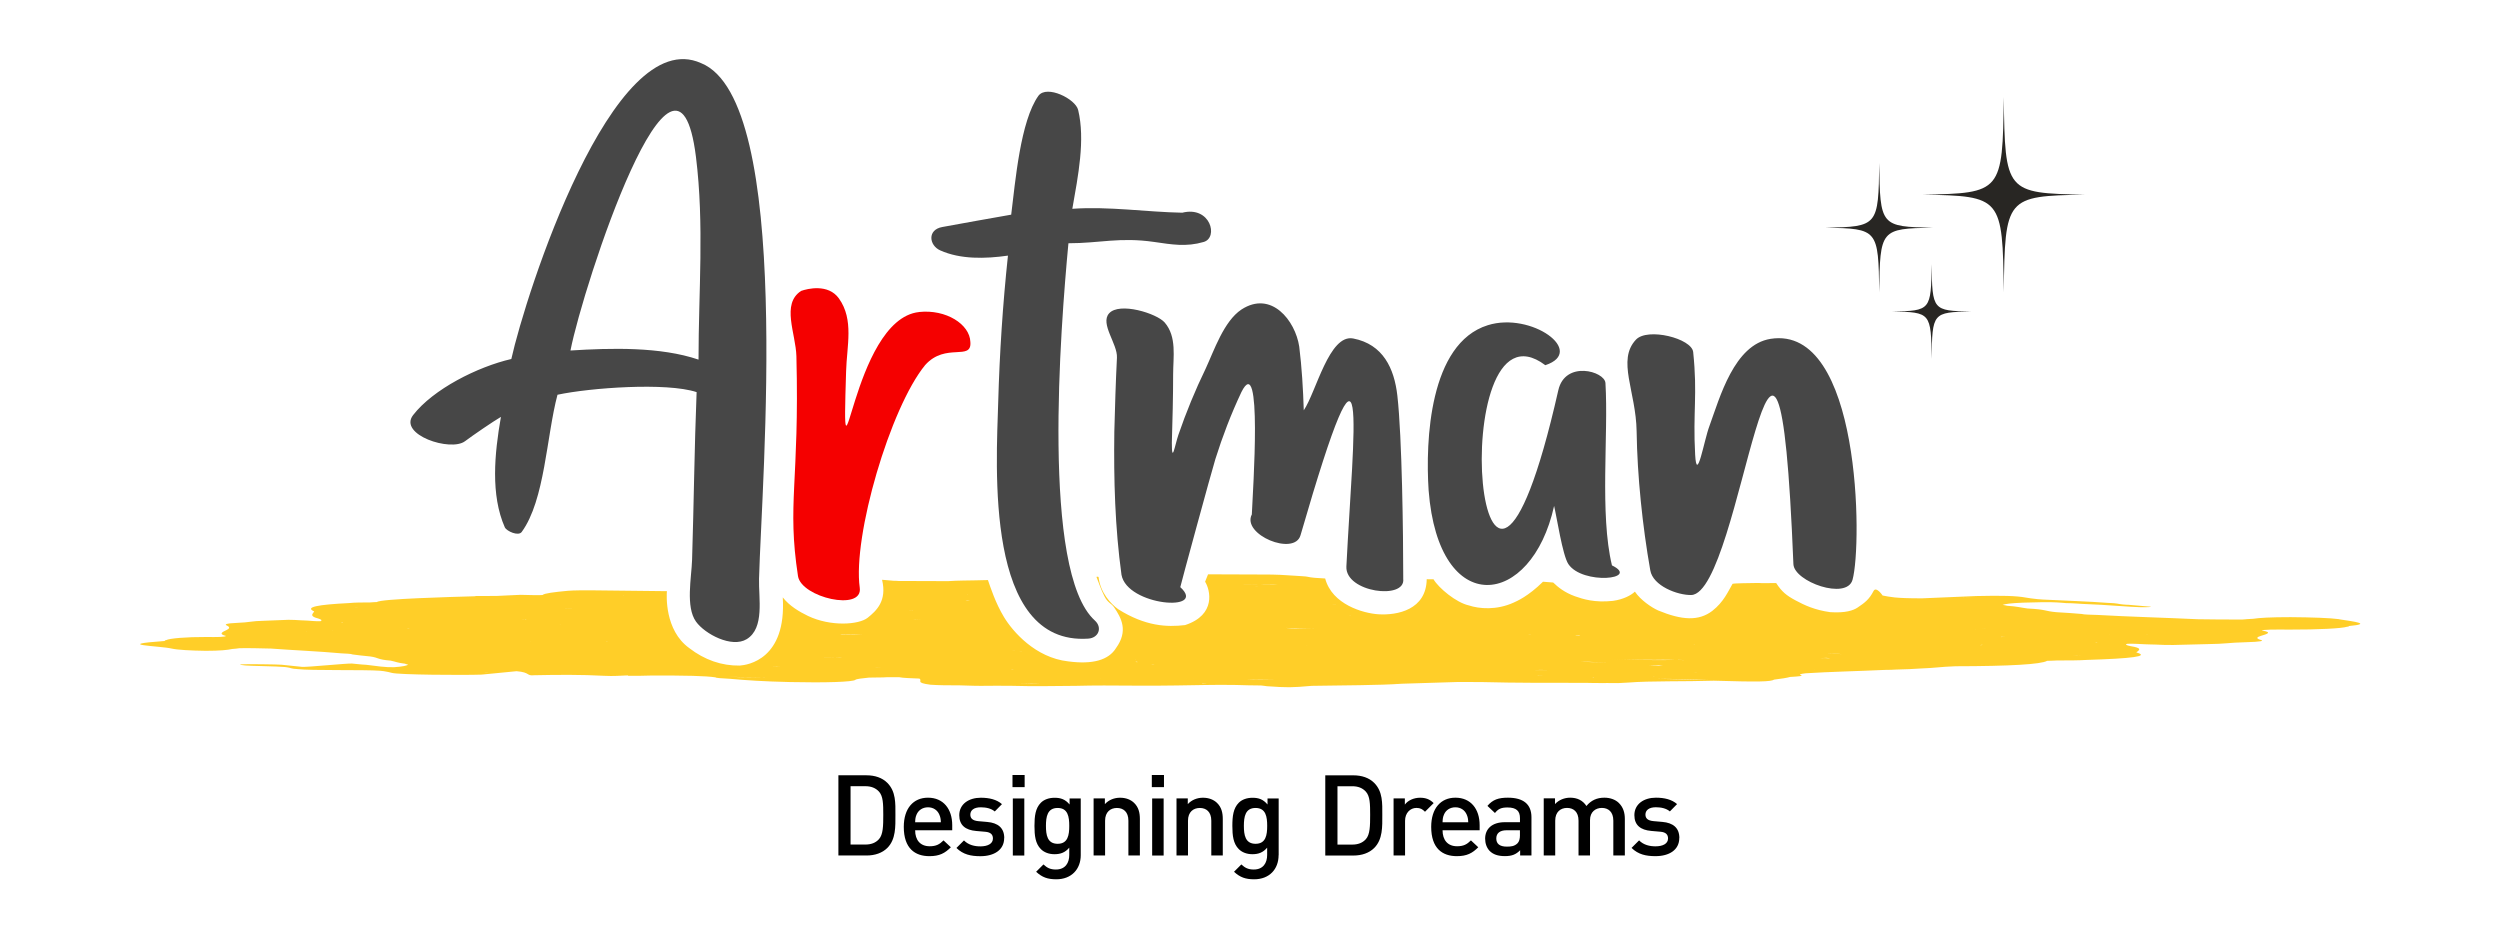 <?xml version="1.0" encoding="UTF-8"?>
<!DOCTYPE svg PUBLIC "-//W3C//DTD SVG 1.1//EN" "http://www.w3.org/Graphics/SVG/1.1/DTD/svg11.dtd">
<!-- Creator: CorelDRAW -->
<svg xmlns="http://www.w3.org/2000/svg" xml:space="preserve" width="1.047in" height="0.393in" version="1.1" style="shape-rendering:geometricPrecision; text-rendering:geometricPrecision; image-rendering:optimizeQuality; fill-rule:evenodd; clip-rule:evenodd"
viewBox="0 0 600 225.48"
 xmlns:xlink="http://www.w3.org/1999/xlink"
 xmlns:xodm="http://www.corel.com/coreldraw/odm/2003">
 <defs>
  <style type="text/css">
   <![CDATA[
    .fil0 {fill:none}
    .fil5 {fill:#FFCE28}
    .fil4 {fill:black;fill-rule:nonzero}
    .fil3 {fill:#282623;fill-rule:nonzero}
    .fil1 {fill:#474747;fill-rule:nonzero}
    .fil2 {fill:#F50000;fill-rule:nonzero}
   ]]>
  </style>
 </defs>
 <g id="Layer_x0020_1">
  <g id="_2026515565296">
   <rect class="fil0" x="0" y="-0" width="600" height="225.48"/>
   <g>
    <g>
     <path class="fil1" d="M168.12 15.18c-21.32,-9.71 -42.2,55.73 -45.61,71.08 -8.12,1.88 -18.77,7.24 -23.61,13.49 -3.59,4.69 9.06,8.9 12.5,6.25 1.88,-1.41 6.74,-4.74 8.61,-5.83 -1.56,8.9 -2.5,18.75 0.94,26.55 0.47,0.94 3.28,2.19 4.06,1.09 5.58,-7.67 5.94,-23.02 8.59,-32.96 7.78,-1.67 26.23,-3.02 33.43,-0.63 -0.53,13.42 -0.67,26.87 -1.09,40.3 -0.13,4.22 -1.6,11.28 0.94,14.84 2.14,2.99 8.59,6.4 12.18,4.22 4.36,-2.65 2.84,-9.85 2.97,-14.53 0.63,-23.7 8.25,-114.87 -13.9,-123.87zm-0.63 71.23c-9.17,-3.12 -21.03,-2.8 -30.77,-2.19 3.11,-15.78 25.47,-84 30.15,-46.55 2.03,16.27 0.62,32.42 0.62,48.74zm116.23 -35.3c-8.59,-0.16 -17.66,-1.56 -26.41,-0.94 1.4,-7.97 3.12,-16.56 1.4,-23.74 -0.62,-2.66 -7.5,-6.09 -9.53,-3.44 -4.35,6.05 -5.57,20.65 -6.56,28.59 -5.31,0.94 -11.27,1.99 -16.57,2.97 -3.63,0.66 -3.18,4.42 -0.47,5.62 4.85,2.17 10.79,2.03 16.26,1.25 -1.25,11.72 -2.01,23.43 -2.34,35.15 -0.44,15.31 -3.35,58.59 21.64,56.88 2.5,-0.17 3.45,-2.67 1.56,-4.37 -12.88,-11.67 -8.23,-70.37 -6.33,-90.63 7.54,0 12.28,-1.52 20.63,-0.31 4.22,0.61 7.65,1.23 11.87,0 3.61,-1.04 1.64,-8.73 -5.15,-7.03zm53.1 87.5c0,-10.15 -0.28,-33.54 -1.41,-43.53 -0.74,-6.56 -3.44,-12.37 -10.62,-13.75 -5.77,-1.11 -8.9,12.88 -11.87,17.26 -0.16,-5.16 -0.47,-10.31 -1.09,-15.31 -0.94,-6.25 -6.72,-13.59 -13.9,-8.9 -4.22,2.81 -6.56,9.84 -8.59,14.21 -2.5,5.15 -4.69,10.47 -6.56,15.93 -0.84,2.51 -1.56,7.12 -1.56,1.87 0.16,-5.47 0.31,-10.93 0.31,-16.4 0,-4.22 0.93,-9.06 -2.03,-12.5 -1.88,-2.18 -10.89,-5 -13.37,-2.18 -2.2,2.49 2.07,7.34 1.9,10.62 -0.3,5.94 -0.47,11.87 -0.63,17.81 -0.16,11.56 0.16,22.96 1.72,34.37 1.35,7.52 20.77,9.03 14.13,2.97 -0.03,-0.12 7.59,-28.1 8.43,-30.77 1.72,-5.47 3.75,-10.78 6.25,-16.09 5.09,-10.18 2.77,23.44 2.51,29.39 -2.5,4.84 10.23,10.11 11.7,5 16.95,-58.57 12.69,-25.64 11.02,7.5 -0.31,6.24 14.29,8.12 13.66,2.97 0,0 0,0 0,0l0 -0.47zm50.15 -2.77c-2.97,-12.34 -0.81,-31.31 -1.56,-43.8 -0.17,-2.85 -9.69,-5.52 -11.33,1.74 -19.53,86.25 -27.77,-24.61 -3.12,-6.03 9.9,-3.28 -3.37,-12.89 -13.82,-9.61 -14.06,4.38 -15,27.81 -14.22,39.68 2.4,31.13 24.76,28.26 30.15,3.75 0.62,2.5 2.02,11.86 3.43,13.97 3.4,5.06 17.37,3.66 10.47,0.31zm38.11 -54.42c-8.74,1.39 -12.18,14.06 -14.68,20.93 -1.31,3.43 -3.05,14.07 -3.44,6.87 -0.56,-10.31 0.6,-14.32 -0.47,-24.63 -0.34,-3.27 -10.96,-5.96 -13.76,-2.97 -4.62,4.93 0.02,12.37 0.17,22.05 0.16,10.77 1.41,22.74 3.28,33.36 0.62,3.75 6.56,6.01 9.84,5.94 12.21,-0.28 20.71,-102.53 24.55,-7.42 0.17,4.22 12.83,8.74 14.21,3.75 2.36,-8.49 2.02,-61.33 -19.71,-57.88z"/>
     <path class="fil2" d="M220.47 74.98c-16.38,1.76 -18.63,49.78 -17.52,14.24 0.16,-6.09 1.93,-12.38 -1.72,-17.5 -2.57,-3.61 -7.6,-2.35 -9.08,-1.82 -4.84,3.12 -1.28,10.23 -1.14,15.72 0.76,30.26 -2.3,35.3 0.38,52.8 0.79,5.15 15.65,8.58 14.84,2.81 -1.73,-12.35 7.3,-43.24 15.72,-53.52 4.93,-5.5 11.25,-0.87 10.86,-5.55 -0.14,-4.24 -5.84,-7.89 -12.34,-7.19z"/>
    </g>
    <path class="fil3" d="M451.19 70.25c0.18,-15.15 0.33,-15.32 12.9,-15.54 -12.56,-0.22 -12.71,-0.4 -12.9,-15.54 -0.18,15.14 -0.33,15.32 -12.9,15.54 12.57,0.22 12.71,0.4 12.9,15.54z"/>
    <g>
     <path class="fil3" d="M463.79 63.45c-0.14,11.11 -0.24,11.24 -9.46,11.4 9.22,0.16 9.33,0.29 9.46,11.4 0.13,-11.11 0.24,-11.24 9.46,-11.4 -9.22,-0.16 -9.33,-0.29 -9.46,-11.4z"/>
     <path class="fil3" d="M481.12 70.25c0.28,-22.87 0.5,-23.14 19.48,-23.48 -18.98,-0.33 -19.2,-0.6 -19.48,-23.47 -0.28,22.87 -0.5,23.14 -19.48,23.47 18.98,0.33 19.2,0.6 19.48,23.48z"/>
    </g>
    <path class="fil4" d="M214.8 195.79c0,-2.79 0.14,-5.6 -1.95,-7.69 -1.22,-1.22 -2.98,-1.81 -4.98,-1.81l-6.77 0 0 19.27 6.77 0c2,0 3.76,-0.6 4.98,-1.81 2.08,-2.08 1.95,-5.17 1.95,-7.96zm-2.92 0c0,2.65 -0.03,4.73 -1.03,5.84 -0.81,0.9 -1.89,1.3 -3.28,1.3l-3.55 0 0 -14.02 3.55 0c1.38,0 2.46,0.41 3.28,1.3 1,1.11 1.03,2.92 1.03,5.58zm16.57 3.71l0 -1.22c0,-3.9 -2.14,-6.61 -5.82,-6.61 -3.52,0 -5.82,2.57 -5.82,7.01 0,5.22 2.73,7.04 6.17,7.04 2.41,0 3.74,-0.73 5.14,-2.14l-1.76 -1.65c-0.97,0.97 -1.79,1.41 -3.33,1.41 -2.25,0 -3.49,-1.49 -3.49,-3.84l8.91 0zm-2.74 -1.92l-6.17 0c0.03,-0.84 0.08,-1.25 0.35,-1.87 0.44,-1.03 1.44,-1.73 2.74,-1.73 1.3,0 2.27,0.71 2.71,1.73 0.27,0.62 0.35,1.03 0.38,1.87zm15.24 3.79c0,-2.44 -1.52,-3.65 -4.09,-3.87l-2.16 -0.19c-1.46,-0.14 -1.9,-0.76 -1.9,-1.57 0,-1.03 0.84,-1.76 2.49,-1.76 1.3,0 2.52,0.27 3.38,1l1.73 -1.76c-1.27,-1.11 -3.03,-1.54 -5.09,-1.54 -2.87,0 -5.17,1.52 -5.17,4.2 0,2.41 1.49,3.57 4.06,3.79l2.19 0.19c1.33,0.11 1.84,0.7 1.84,1.62 0,1.3 -1.33,1.89 -3.01,1.89 -1.35,0 -2.84,-0.3 -3.95,-1.43l-1.81 1.81c1.62,1.6 3.52,1.98 5.76,1.98 3.27,0 5.71,-1.49 5.71,-4.36zm4.82 4.2l0 -13.72 -2.76 0 0 13.72 2.76 0zm0.08 -16.43l0 -2.92 -2.92 0 0 2.92 2.92 0zm13.48 16.35l0 -13.64 -2.68 0 0 1.46c-1.03,-1.25 -2.14,-1.62 -3.6,-1.62 -1.38,0 -2.54,0.43 -3.3,1.19 -1.33,1.33 -1.54,3.25 -1.54,5.58 0,2.32 0.22,4.25 1.54,5.57 0.76,0.76 1.89,1.22 3.27,1.22 1.41,0 2.55,-0.38 3.55,-1.57l0 1.76c0,1.84 -0.89,3.49 -3.22,3.49 -1.35,0 -2.11,-0.41 -2.98,-1.22l-1.76 1.76c1.43,1.33 2.76,1.81 4.85,1.81 3.65,0 5.87,-2.44 5.87,-5.79zm-2.76 -7.04c0,2.16 -0.3,4.3 -2.79,4.3 -2.49,0 -2.81,-2.14 -2.81,-4.3 0,-2.17 0.32,-4.31 2.81,-4.31 2.49,0 2.79,2.14 2.79,4.31zm16.97 7.12l0 -8.77c0,-1.54 -0.32,-2.84 -1.38,-3.87 -0.81,-0.79 -1.97,-1.25 -3.38,-1.25 -1.38,0 -2.71,0.51 -3.65,1.54l0 -1.38 -2.71 0 0 13.72 2.76 0 0 -8.36c0,-2.11 1.3,-3.06 2.84,-3.06 1.54,0 2.76,0.92 2.76,3.06l0 8.36 2.76 0zm5.71 0l0 -13.72 -2.76 0 0 13.72 2.76 0zm0.08 -16.43l0 -2.92 -2.92 0 0 2.92 2.92 0zm14.13 16.43l0 -8.77c0,-1.54 -0.32,-2.84 -1.38,-3.87 -0.81,-0.79 -1.98,-1.25 -3.38,-1.25 -1.38,0 -2.71,0.51 -3.65,1.54l0 -1.38 -2.71 0 0 13.72 2.76 0 0 -8.36c0,-2.11 1.3,-3.06 2.84,-3.06 1.54,0 2.76,0.92 2.76,3.06l0 8.36 2.76 0zm13.43 -0.08l0 -13.64 -2.68 0 0 1.46c-1.03,-1.25 -2.14,-1.62 -3.6,-1.62 -1.38,0 -2.54,0.43 -3.3,1.19 -1.33,1.33 -1.55,3.25 -1.55,5.58 0,2.32 0.22,4.25 1.55,5.57 0.76,0.76 1.89,1.22 3.27,1.22 1.41,0 2.54,-0.38 3.54,-1.57l0 1.76c0,1.84 -0.89,3.49 -3.22,3.49 -1.35,0 -2.11,-0.41 -2.98,-1.22l-1.76 1.76c1.43,1.33 2.76,1.81 4.84,1.81 3.66,0 5.87,-2.44 5.87,-5.79zm-2.76 -7.04c0,2.16 -0.3,4.3 -2.79,4.3 -2.49,0 -2.81,-2.14 -2.81,-4.3 0,-2.17 0.32,-4.31 2.81,-4.31 2.49,0 2.79,2.14 2.79,4.31zm27.66 -2.65c0,-2.79 0.14,-5.6 -1.95,-7.69 -1.22,-1.22 -2.98,-1.81 -4.98,-1.81l-6.77 0 0 19.27 6.77 0c2,0 3.76,-0.6 4.98,-1.81 2.09,-2.08 1.95,-5.17 1.95,-7.96zm-2.92 0c0,2.65 -0.03,4.73 -1.03,5.84 -0.81,0.9 -1.89,1.3 -3.27,1.3l-3.55 0 0 -14.02 3.55 0c1.38,0 2.46,0.41 3.27,1.3 1,1.11 1.03,2.92 1.03,5.58zm15.27 -2.82c-0.95,-0.95 -1.95,-1.3 -3.28,-1.3 -1.54,0 -2.95,0.68 -3.65,1.65l0 -1.49 -2.71 0 0 13.72 2.76 0 0 -8.34c0,-1.9 1.25,-3.09 2.73,-3.09 0.95,0 1.44,0.3 2.06,0.92l2.09 -2.09zm11.04 6.52l0 -1.22c0,-3.9 -2.14,-6.61 -5.82,-6.61 -3.52,0 -5.82,2.57 -5.82,7.01 0,5.22 2.73,7.04 6.17,7.04 2.41,0 3.74,-0.73 5.14,-2.14l-1.76 -1.65c-0.97,0.97 -1.79,1.41 -3.33,1.41 -2.25,0 -3.49,-1.49 -3.49,-3.84l8.91 0zm-2.74 -1.92l-6.17 0c0.03,-0.84 0.08,-1.25 0.35,-1.87 0.43,-1.03 1.43,-1.73 2.73,-1.73 1.3,0 2.27,0.71 2.71,1.73 0.27,0.62 0.35,1.03 0.38,1.87zm15.19 7.98l0 -9.18c0,-3.11 -1.9,-4.71 -5.66,-4.71 -2.27,0 -3.63,0.46 -4.92,1.97l1.81 1.71c0.76,-0.97 1.49,-1.33 3,-1.33 2.14,0 3.01,0.84 3.01,2.57l0 0.97 -3.63 0c-3.14,0 -4.74,1.65 -4.74,3.95 0,1.16 0.38,2.22 1.08,2.95 0.84,0.84 1.98,1.25 3.68,1.25 1.7,0 2.65,-0.41 3.65,-1.41l0 1.25 2.71 0zm-2.76 -4.95c0,0.97 -0.19,1.62 -0.6,2.03 -0.73,0.7 -1.51,0.79 -2.57,0.79 -1.73,0 -2.52,-0.71 -2.52,-1.95 0,-1.25 0.84,-1.98 2.46,-1.98l3.22 0 0 1.11zm25.2 4.95l0 -8.77c0,-1.54 -0.4,-2.84 -1.46,-3.87 -0.81,-0.79 -2.06,-1.25 -3.46,-1.25 -1.81,0 -3.2,0.65 -4.31,2 -0.86,-1.33 -2.19,-2 -3.9,-2 -1.38,0 -2.74,0.54 -3.65,1.54l0 -1.38 -2.71 0 0 13.72 2.76 0 0 -8.36c0,-2.11 1.3,-3.06 2.84,-3.06 1.54,0 2.76,0.92 2.76,3.06l0 8.36 2.76 0 0 -8.5c0,-1.98 1.35,-2.92 2.84,-2.92 1.54,0 2.76,0.92 2.76,3.06l0 8.36 2.76 0zm13.1 -4.2c0,-2.44 -1.51,-3.65 -4.09,-3.87l-2.16 -0.19c-1.46,-0.14 -1.9,-0.76 -1.9,-1.57 0,-1.03 0.84,-1.76 2.49,-1.76 1.3,0 2.52,0.27 3.38,1l1.73 -1.76c-1.27,-1.11 -3.03,-1.54 -5.09,-1.54 -2.87,0 -5.17,1.52 -5.17,4.2 0,2.41 1.49,3.57 4.06,3.79l2.19 0.19c1.32,0.11 1.84,0.7 1.84,1.62 0,1.3 -1.32,1.89 -3.01,1.89 -1.35,0 -2.84,-0.3 -3.95,-1.43l-1.81 1.81c1.62,1.6 3.52,1.98 5.76,1.98 3.28,0 5.71,-1.49 5.71,-4.36z"/>
    <path class="fil5" d="M71.74 149.03l0 0.01c-0.03,-0.01 -0.03,-0.01 -0.05,-0.01 0.02,0 0.02,0 0.05,0zm445.97 5.71l0 -0.01c0.04,0.01 0.04,0.01 0.07,0.01 -0.03,0 -0.03,0 -0.07,0zm-120.16 8.36c0.03,0 0.06,0 0.09,0 4.24,0.11 8.33,0.2 12.49,0.29l0 0c-3.66,-0.23 -8.18,-0.24 -12.59,-0.29zm-62.89 1.12c0.1,-0.02 0.27,-0.02 0.37,-0.02 0.15,-0.02 0.42,-0.02 0.62,-0.02 -0.09,0 -0.33,0 -0.4,0.02 -0.22,0 -0.35,0.02 -0.59,0.02zm-92.26 0.37c-0.02,0 -0.09,0 -0.12,0l0.04 0c0.07,0 0.12,0 0.17,0l-0.08 0zm-92.76 -2.38c0.01,0 0.05,0 0.08,0 0.05,0 0.09,0 0.17,0 -0.09,0 -0.17,0 -0.25,0zm392.49 -13.24l0 0c-0.03,0 -0.03,0 -0.03,0l0.03 0zm5.99 -0.47c0,0 0,0 -0.04,0l0.04 0zm-154.9 14.3c0.14,0 0.29,0 0.43,0 -0.06,0 -0.23,0 -0.23,0 -0.06,0 -0.09,0 -0.2,0zm-71.34 1.05l0 0c0.05,0 0.09,0 0.19,0 0,0 0,0.04 -0.03,0.04 -0.07,-0.04 -0.12,-0.04 -0.16,-0.04zm-119.36 -1.24c-0.01,0 0.03,0 0.03,0 0.01,0 0.03,0 0.07,0 -0.04,0 -0.06,0 -0.09,0zm-11.15 0.79c0.08,0 0.15,0 0.22,0 0.01,0 0.01,0 0.01,0 -0.05,0 -0.14,0 -0.23,0zm-11.38 -0.67c-2.41,0.02 -3.94,-0.06 -5.4,-0.18 3.05,0.23 6.3,0.16 9.55,0.12 -1.42,0.01 -2.79,0.05 -4.15,0.06zm290.87 -19.15l-0.03 0c1.24,0 1.87,-0.05 2.67,-0.09 -0.59,0.07 -1.59,0.09 -2.65,0.09zm67.52 6.62c-0.04,0 -0.04,0 -0.06,0 0.02,0 0.02,0 0.06,0 -0.04,0 0,0 0,0zm-38.87 7.19c0,0 0.03,0.02 0,0.02 -0.8,-0.02 -1.11,0.04 -1.67,0.07 0.56,-0.02 1.14,-0.05 1.67,-0.08zm-25.25 1.28l0 0c-0.04,0 -0.08,0 -0.1,0 0.03,0 0.07,0 0.1,0zm-38.55 2.23c0.04,0.03 0,0.03 0.07,0.03 -0.07,0 -0.16,0 -0.27,0 0.07,0 0.2,0 0.2,-0.03zm-38.7 1.6c0.05,0.03 0.13,0.03 0.24,0.03 -0.12,0 -0.24,0 -0.39,0 0.07,0 0.11,0 0.15,-0.03zm-19.38 1.12c0.03,0 0.07,0 0.13,0 -0.03,0 -0.11,0 -0.13,0l0 0zm-36.01 -0.06c0.05,0 0.05,0 0.09,0l0 0c-0.04,0 -0.04,0 -0.09,0zm-53.05 0.67c0.3,0 0.61,0.02 0.92,0.02 0.05,0.02 -0.48,0.03 -1.02,0.05 0.03,-0.03 0.09,-0.03 0.09,-0.06zm-39.17 0.05c-0.32,0.02 -0.71,0.02 -1.01,0.03 -1.55,0.05 -2.64,-0.08 -4.05,-0.08 1.66,0.02 3.37,0.08 5.06,0.05zm-100.13 -21.25c-0.01,0 0.16,0 0.03,-0.02 0.17,0 0.17,0.02 0.39,0.02 -0.17,0 -0.26,0 -0.42,0zm64.91 -1.5c0,0 0,0 0,0.02 -0.05,0 -0.05,-0.02 -0.1,-0.02 0.02,0 0.07,0 0.1,0zm3.89 -1.76c-0.06,-0.01 -0.06,-0.01 -0.09,-0.01 0.04,0 0.04,0 0.09,0 0,0 0,0 0,0.01zm86.12 0.72c-2.69,-0.05 -5.12,-0.05 -7.8,-0.06 3.55,0.05 7.02,0.06 10.49,0 -0.84,0.05 -1.66,0.09 -2.69,0.06zm175.24 5.63c0,0 0,0 0.02,0 -0.07,0 -0.1,0.01 -0.15,0 0,0 0.09,0 0.13,0zm8.63 4.75c0.39,0 0.77,0 1.14,-0.02 -0.28,0.02 -0.75,0.02 -1.14,0.02zm-36.77 8.66c0.05,0 0.11,0.02 0.13,0.02 -0.02,0 -0.02,0 -0.13,0l0 -0.02zm-68.89 3.37c-0.06,-0.04 0,-0.05 0,-0.09 0.04,0 -0.04,0 0,-0.01 0.07,0.01 0.07,0.01 0.17,0.01 -0.04,0 -0.1,0 -0.17,0 -0.06,0.03 0.17,0.07 0.33,0.09 -0.13,0 -0.24,0 -0.33,0zm-117.77 0.71c-0.02,0 -0.02,0 -0.05,0 -0.13,0 -0.24,0 -0.37,0 0.14,0 0.3,0 0.42,0zm250.79 -11.12c0,0 -0.03,0 -0.03,-0.03 0.18,0.03 0.31,0.03 0.49,0.03l0 0c-0.17,0 -0.26,0 -0.46,0zm-11.65 1.92c-0.19,0 -0.45,0 -0.67,0 0.03,-0.02 0.11,-0.02 0.2,-0.04 0,-0.06 0.02,-0.06 0.02,-0.09 0.07,0 0.1,0 0.16,0 -0.16,0.04 -0.38,0.04 -0.18,0.09 0.3,0.02 0.39,0.04 0.47,0.04zm-19.61 -0.9l0 0zm-76.52 8.08c-0.39,0 -0.59,0 -0.99,0 0.05,-0.03 0.29,0 0.4,-0.03 0.2,0 0.39,0 0.59,0.03zm-57.78 1.77c0.04,0 0.08,0 0.08,0 0,0 -0.04,0 -0.08,0l0 0zm-59.11 -0.25c0,0 0.03,0 0.07,0 -0.04,0 0,0 -0.04,0l-0.03 0c-0.1,0 -0.17,0 -0.29,0 0.05,0 0,0 0,0 0.12,0 0.21,0 0.29,0zm-3.2 -0.09c-1.23,-0.04 -2.35,-0.04 -3.49,-0.01 1.08,-0.03 2.21,-0.03 3.49,0.01zm-23.37 0.09c-0.03,0 -0.08,0 -0.14,0 0.11,0 0.04,-0.03 0.14,-0.03l0 0.03zm-46.92 -2.66l0.02 0 -0.06 0 0.04 0zm-7.23 -0.17c0.42,0.01 0.94,0.01 1.35,0.05 -0.46,0 -0.8,-0.05 -1.35,-0.03 0,-0.01 0,-0.01 0,-0.01zm296.4 -7.77c0.07,0 0.1,0 0.17,0.02 -0.04,0 -0.04,0 -0.13,0 0,0 0,-0.02 -0.04,-0.02zm-22.69 0.76c0.1,0 0.16,0.02 0.3,0.02l-0.03 0c-0.1,0 -0.17,-0.02 -0.27,-0.02zm-45.26 4.8c0.37,0.02 0.63,0.06 0.95,0.12 -0.69,-0.06 -1.46,-0.08 -2.29,-0.06 0.46,-0.04 0.92,-0.04 1.34,-0.06zm-41.47 3.85c0.05,0 0.05,0 0.08,0 -0.04,0 -0.08,0 -0.08,0l0 0zm-164.81 -19.07c-0.09,0 -0.13,-0.03 -0.27,-0.03 0.12,0 0.23,0 0.34,0 -0.04,0 -0.03,0.03 -0.07,0.03zm244.71 8.25l-0.03 0c-0.27,-0.01 -0.39,-0.06 -0.96,-0.06l0 0c0.33,0.03 0.65,0.03 0.99,0.06zm-35.45 6.01c0.27,0.05 0.75,0.05 1.04,0.07 -1.24,-0.02 -2.49,-0.13 -3.77,-0.13 1.09,0 2.23,0.01 2.72,0.06zm-72.33 5.27c0.63,0.02 1.16,0.02 1.66,0 -0.5,0.02 -1.13,0.02 -1.66,0.03 -0.04,-0.02 0.07,-0.02 0,-0.03zm-172.49 -4.5c1.11,0 2.74,0 4.98,0.04 0.13,0 0.21,0.04 0.34,0.04 -1.84,-0.09 -3.63,-0.09 -5.33,-0.08zm-71.64 0.08l-0.46 -0.01 0 -0 0.46 0.01zm12.16 -13.45c-0.07,0 -0.1,0 -0.19,0 0.09,0 0.19,0 0.26,-0.02 0,0.02 -0.07,0.02 -0.07,0.02zm12.58 0.26l0 0c0.09,0 0.27,0 0.37,0 -0.14,0.03 -0.21,0 -0.37,0zm151.7 -3.77c0.02,0 -0.01,0 -0.1,-0.03 0.28,0 0.49,0.03 0.79,0.03 -0.39,0 -0.34,0 -0.68,0zm179.01 12.07c0,-0.02 0,-0.02 0,-0.05 0.32,0.03 0.63,0.03 0.91,0.03 -0.04,0 0,0 -0.04,0 -0.33,0 -0.62,0 -0.87,0.02zm-86.72 5.45c-2.94,0 -5.33,-0.1 -7.72,-0.21 5.5,0.25 10.99,0.38 17.08,0.25 0.56,0 1.06,0.05 1.67,0.05 -2.43,-0.01 -4.94,-0.13 -7.43,-0.06 -1.04,0.01 -2.49,-0.02 -3.6,-0.02zm4.52 1.44c-0.88,-0.03 -1.61,-0.09 -2.33,-0.17 1.22,0.04 2.33,0.08 3.38,0.04 -0.33,0.04 -0.81,0.07 -1.04,0.13zm-203.92 -1.27l0 0c0.03,0 0.03,0 0.03,0 0,0 0,0 -0.03,0zm-60.01 -8.58l0.02 0.02c-0.17,0 -0.18,0 -0.32,0 0.1,0 0.2,-0.02 0.3,-0.02zm233.23 2.35c-0.13,0 0.05,0.01 -0.24,0.04 -0.23,0 -0.23,-0.03 -0.44,-0.03 0.13,0 0.44,-0.01 0.67,-0.01zm13.27 -1.09c0.23,0 0.55,0 0.84,0 -0.28,0 -0.61,0 -0.84,0zm50.8 -0.26c-0.09,0 -0.18,0 -0.28,0 0.2,-0.01 0.4,0 0.59,0 -0.09,0 -0.19,0 -0.3,0zm42.82 0.25c-0.03,0 -0.03,0 -0.1,0 0.08,0 0.08,-0.03 0.1,-0.03 0,0 0,0 0,0.03zm-89.3 7.78c-2.66,0 -4.29,-0.07 -5.73,-0.21 1.9,0.13 4.03,0.16 6.22,0.21 -0.17,0 -0.33,0 -0.49,0zm-250.91 -4.23l0 0c0,0 0,0 -0.01,0 0.01,0 0.01,0 0.01,0zm164.38 -12.92l-0.03 0c0,0 0.07,0 0.11,0 -0.04,0 -0.05,0 -0.08,0zm80.47 10.69c-0.59,0 -0.81,-0.04 -0.98,-0.09 0.39,0 0.88,0.01 1.23,0.01 -0.17,0.03 0.07,0.05 -0.26,0.08zm-9.16 8.29c0.57,0 1.18,0.05 1.76,0.03 -0.91,0.01 -2.35,0.01 -3.25,0 0.5,0 1.02,-0.03 1.48,-0.03zm-93.64 -1.22c0.19,0 0.2,-0.01 0.43,-0.01 0.27,0 0.17,0.05 0.35,0.05 -0.26,0 -0.51,-0.03 -0.78,-0.03zm-149.31 -5.43c0.03,0 0.03,0 0.06,0 -0.03,0 0,0 -0.03,0 0,0 0,0 -0.03,0zm8.55 -4.19l-0.07 0c0.04,0 0.07,0 0.12,0l-0.05 0zm-0.01 -3.86c-0.05,0 -0.1,0 -0.17,-0.02 0.98,0 1.9,0.03 2.83,0.04 -0.86,-0.01 -1.76,-0.02 -2.66,-0.02zm83.58 0.31c-0.04,0.05 -0.17,0.05 -0.78,0.05 -0.12,0 -0.17,0 -0.28,0 0.31,0 0.76,-0.01 1.06,-0.05zm120.42 1.46l-0.02 0c0.05,0 0.08,0 0.15,0 -0.03,0 -0.1,0 -0.13,0zm-0.28 7.1l0.03 0c-0.07,0 -0.07,0 -0.1,0 0,0 0.04,0 0.08,0zm-36.8 5.51l0 0zm-29.73 -1.56c-0.44,-0.06 -0.02,-0.07 0.04,-0.09 0.2,0.02 0.13,0.06 0.37,0.09 -0.15,0 -0.24,0 -0.41,0zm-145.7 -5c0.04,0 0.05,0 0.09,0 0,0 -0.02,0 -0.05,0.02 -0.01,-0.02 -0.02,-0.02 -0.05,-0.02zm67.6 -0.69l-0.04 0c0,0 0,0 -0.02,0 0.02,0 0.06,0 0.06,0zm125.71 -8.11c-0.22,-0.05 -0.94,-0.02 -1.24,-0.05 0.44,0.03 0.86,0 1.24,0.03 0.3,0 0.52,0 0.83,0 -0.3,0 -0.43,0.02 -0.83,0.02zm-47.94 13.23c0.12,0 0.19,0 0.32,0 -0.1,0 -0.2,0.02 -0.28,0.02l-0.05 -0.02zm25.16 -1.28c-0.08,0 -0.13,0.05 -0.25,0.05 0.11,0 0.17,-0.05 0.25,-0.05zm-26.22 0.99c-0.49,-0.03 -1.05,-0.09 -1.58,-0.09 0.53,0 1.09,0.06 1.58,0.09zm-67.58 -5.87c1.58,0 2.29,0.11 3.14,0.14 -1.95,-0.09 -3.72,-0.12 -5.28,0 0.06,-0.08 0.65,-0.13 2.14,-0.14zm16.93 -3.52c-0.97,0 -1.36,-0.04 -1.57,-0.09 0.44,0.05 0.99,0.07 1.71,0.09 -0.08,0 -0.06,0 -0.14,0zm102.85 -0.85c0.17,0 0.3,-0.02 0.48,-0.02 0.54,0 1.29,0 1.88,0 -0.86,-0.02 -1.56,0 -2.36,0.02zm-9.83 7.18c-0.07,-0.02 -0.2,-0.02 -0.3,-0.02 0.16,0 0.32,0 0.51,0 -0.06,0 -0.19,0 -0.22,0.02zm-68.56 1.44c-0.19,-0.02 -0.43,-0.05 -0.63,-0.06 0.28,0.01 0.34,0.04 0.7,0.04 -0.01,0.02 -0.05,0.02 -0.07,0.02zm63.65 -5.73c2.09,0.14 4.49,0.21 7.22,0.14 -1.12,0.06 -2.97,0.03 -4.22,0.06 -1.46,0.02 -2.15,-0.1 -3.01,-0.19zm-66.07 3.71c0.02,0.01 0.16,0 0.22,0.01 -0.08,0 -0.05,0 -0.12,0l-0.09 0c-0.05,0 -0.21,-0.01 0,-0.01zm67.53 -0.99l-0.02 0 0.02 0zm-67.31 2.66c0.27,-0.03 0.37,-0.03 0.5,-0.04 0.16,0.02 -0.11,0.04 -0.5,0.04zm-97.18 -2.14c-0.17,0 -0.3,0.02 -0.41,0.03 0,0 0.08,-0.03 0.07,-0.05 0.14,0 0.2,0 0.34,0.02zm281.27 -0.39c0.12,0 0.03,0 0.12,0 0.02,0 0.12,0 0.15,0 -0.07,0 -0.2,0 -0.27,0zm1.53 0.12l0 0c-0.08,0 -0.26,-0.02 -0.42,-0.02 0.03,0 0.03,0 0.03,0 0.1,0 0.3,0 0.39,0.02zm-28.53 3.53c-0.42,-0.01 -0.63,-0.05 -0.94,-0.06 0.28,0.01 0.61,0.05 0.94,0.06zm17.33 -2.83c-0.03,0 -0.12,0.04 -0.13,0.04 0.02,0 0.1,-0.04 0.13,-0.04zm-10.57 0.33c-0.05,0 -0.09,-0.04 -0.18,-0.04 0.09,0 0.16,-0.01 0.26,-0.01 0.06,0.01 -0.07,0.01 -0.07,0.05zm16.91 -1.14c-0.04,0 0,0 -0.04,0 0,0 0,-0.02 0.04,-0.02 0,0.02 0,0.02 0,0.02zm-199.15 3.7c0.04,0 0.09,0 0.14,0 0,0 -0.01,0 -0.03,0 -0.05,0 -0.08,0 -0.12,0zm7.72 -13.25c0.14,0.05 0.26,0.05 0.47,0.05 -0.15,0 -0.25,0.02 -0.4,0.02 -0.15,-0.02 -0.42,-0.02 -0.66,-0.02 0.22,-0.05 0.38,-0.05 0.59,-0.05zm10.82 16.77c-0.14,-0.03 -0.52,-0.03 -0.57,-0.05 0.23,0 0.48,0 0.68,0.01 -0.11,0.02 -0.04,0.02 -0.11,0.05zm232.58 -5.93c-0.13,0.02 -0.1,0.02 -0.24,0.02l-0.03 0c0.27,-0.04 0.4,-0.09 0.49,-0.13 0.09,0.02 0.09,0.02 0.16,0.02 -0.07,0.04 -0.28,0.07 -0.38,0.09zm-350.28 -6.1c-0.24,-0.03 -0.44,0 -0.66,0 0.38,0 0.81,0 1.18,-0.03 0.22,0.03 0.1,0.03 0.26,0.08 -0.07,0 -0.15,0 -0.26,0 0,-0.04 0,-0.04 0,-0.08 0,0 -0.16,0.03 -0.51,0.03zm329.61 9.77l-0.05 0c0.05,0 0.05,0 0.07,0l-0.02 0zm-269.71 1.51c0.75,-0.03 1.44,0 1.79,0.04 -0.54,-0.02 -1.08,-0.04 -1.79,-0.04zm114.02 3.05l0 0c2.41,0.03 4.72,-0.05 7.13,-0.01 -2.49,-0.05 -5.05,-0.08 -7.13,0.01zm41.89 0.31l0 0c0.05,0 0.13,0 0.18,0l0.04 0c-0.09,0 -0.13,0 -0.22,0zm220.55 -14.79c-2.12,-0.3 -6.64,-0.45 -11.7,-0.49 -4.81,0 -7.5,0.16 -9.05,0.4 -0.84,0.03 -1.74,0.1 -2.5,0.17 -3.64,0.04 -7.18,-0.04 -10.75,-0.07 -7.58,-0.36 -16.85,-0.61 -24.06,-1.03 -1.58,-0.05 -3.3,-0.08 -3.8,-0.23 -0.04,0 0.07,0 0.04,0 -1.58,-0.16 -3.89,-0.29 -6.12,-0.43 -2.98,-0.26 -2.29,-0.66 -6.96,-0.89 -1.74,-0.23 -2.35,-0.48 -4.85,-0.65 -0.35,-0.07 -0.68,-0.16 -1.14,-0.22 0.65,-0.22 1.8,-0.4 4.84,-0.53 3.04,-0.05 5.89,-0.26 9.52,0.03 0.55,0 0.94,-0.03 1.34,-0.04l0 0c-0.46,0 -1.02,0.01 -1.34,0.04 0.35,0.06 1.24,0.11 2.25,0.11 0.92,0.04 1.73,0.12 2.62,0.16 1.5,0.08 2.96,0.14 4.57,0.22 0.09,0 0.17,0.02 0.27,0.02 2.15,0.15 4.36,0.31 6.69,0.44 1.15,0.07 2.91,0.17 4.32,0.09 1.5,-0.06 -0.28,-0.18 -1.17,-0.24 -1.15,-0.1 -2.42,-0.2 -3.57,-0.31 -0.52,0 -0.91,-0.05 -1.44,-0.09 -1.4,-0.12 -1,-0.29 -3.65,-0.38 -4.32,-0.34 -10.47,-0.54 -15.63,-0.8 -0.46,-0.02 -0.82,-0.09 -1.18,-0.09 -1.21,-0.12 -2.1,-0.25 -2.85,-0.38 -2.25,-0.42 -5.79,-0.52 -11.93,-0.37 -4.39,0.19 -8.7,0.36 -13.04,0.55 -6.71,0 -7.63,-0.35 -9.46,-0.68 0,0 -1.54,-2.31 -2.18,-1.07 -1.02,1.97 -2.05,2.78 -3.85,3.98 -1.01,0.67 -2.9,1.34 -6.58,1.09 -3.65,-0.51 -6.1,-1.64 -8.31,-2.83 -2.21,-1.19 -3.29,-2.07 -4.65,-4.16 -1.27,0.03 -2.21,0.02 -3.43,0.02 -0.55,-0.03 -1.07,-0.07 -1.62,-0.03 -1.35,0.04 -4.77,0.03 -5.43,0.19 -1.12,1.91 -2.11,4.34 -4.86,6.5 -3.28,2.51 -7.33,2.26 -13.05,-0.11 -1.58,-0.72 -4.18,-2.47 -5.56,-4.51 -0.9,0.88 -2.77,1.87 -5.27,2.22 -4.4,0.48 -7.22,-0.43 -9.11,-1.1 -2.51,-0.9 -4.09,-2.19 -5.25,-3.31 -1.05,-0.09 -1.47,-0.11 -2.45,-0.19 -3.59,3.55 -6.35,4.69 -7.02,5 -4.15,1.9 -8.33,1.51 -10.8,0.69 -3.03,-0.67 -7.24,-4.16 -8.49,-6.28 -0.53,-0 -1.09,-0 -1.63,-0.01 -0.11,7.32 -7.02,8.72 -11.64,8.42 -3.55,-0.23 -11.1,-2.31 -12.76,-8.6 -1.93,-0.08 -3.42,-0.21 -4.22,-0.41 -0.25,-0.1 -2.03,-0.17 -3.04,-0.25 -2.07,-0.16 -4.73,-0.31 -7.57,-0.29l-13.31 -0.05 -0.71 1.78c1.23,1.95 2.72,7.95 -4.81,10.42 -4.37,0.52 -9.56,0.29 -16.08,-3.82 -1.74,-1.26 -4.29,-3.96 -4.71,-7.73 -0.01,-0.08 -0.55,-0.12 -0.49,0.02 0.64,1.56 1.02,2.88 1.86,4.53 0.82,1.69 1.68,1.73 2.36,2.73 1.79,2.61 3.42,5.69 0.48,9.77 -1.79,2.93 -5.66,4 -11.51,3.22 -7.88,-0.88 -13.33,-7.17 -15.43,-10.66 -2.03,-3.35 -3.25,-7.15 -3.85,-8.88 -2.06,0.04 -3.95,0.11 -6.05,0.12 -1.11,0.01 -2.38,0.07 -3.5,0.14 -4.11,-0.03 -7.97,-0.04 -11.95,-0.04 -0.4,-0.05 -0.86,-0.05 -1.2,-0.05 -0.91,-0.08 -1.83,-0.16 -2.74,-0.24 1.22,5.08 -1.35,7.44 -3.46,9.13 -2.12,1.69 -8.88,2.17 -14.34,-0.44 -2.07,-1 -4.45,-2.39 -6.06,-4.46 0.92,14.9 -8.43,16.25 -10.33,16.39 -4.35,0.07 -8.47,-1.36 -12.15,-4.21 -5.96,-4.3 -5.43,-12.79 -5.36,-13.67 -5.92,-0.07 -11.77,-0.15 -17.81,-0.2 -2.26,-0.01 -4.5,-0.01 -5.99,0.11 -3.37,0.32 -5.65,0.6 -6.07,1.01 -0.08,0.09 -4.31,0 -5.3,-0.04 -2.55,0.14 -3.23,0.12 -5.79,0.27l-5.05 0.01 -0 0.06c-6.11,0.17 -22.84,0.63 -23.66,1.39 -0.53,0 -1.02,0.07 -1.7,0.1 -1.84,0 -3.63,0 -4.99,0.15 -7.7,0.38 -10.53,0.98 -8.53,1.94 0.31,0.1 0,0.26 -0.09,0.38 -0.32,0.47 -0.64,0.91 1.18,1.38 0.69,0.22 1.07,0.43 0.57,0.65 -1.24,0.05 -2.07,-0.08 -3,-0.13 -0.57,-0.01 -1.16,-0.08 -1.75,-0.08l0 0c-1,-0.05 -1.85,-0.14 -2.97,-0.12 -2.04,0.06 -3.85,0.15 -5.83,0.23 -3.07,0.05 -3.56,0.41 -6.39,0.5 -2.74,0.12 -3.24,0.36 -2.55,0.65 0.88,0.42 0.56,0.76 -0.11,1.09 -0.91,0.42 -1.96,0.9 -0.28,1.37l0.15 0.01c0,0.31 -2.22,0.31 -4.69,0.28 -4.9,-0.02 -8.89,0.33 -9.69,0.76 -0.28,0.03 -0.32,0.12 -0.34,0.2 -12.94,0.93 -0.93,1.19 1.63,1.81 1.49,0.34 4.67,0.5 8.23,0.55 3.39,0 5.27,-0.19 6.37,-0.44 0.59,-0.03 1.22,-0.11 1.76,-0.19 2.56,-0.05 5.05,0.04 7.56,0.09 5.33,0.4 11.85,0.68 16.92,1.15 1.11,0.06 2.32,0.09 2.67,0.26 0.03,0 -0.05,0 -0.03,0 1.11,0.18 2.74,0.32 4.31,0.49 2.09,0.29 1.61,0.74 4.89,1 1.22,0.26 1.65,0.53 3.41,0.73 0.25,0.08 0.48,0.18 0.8,0.25 -0.46,0.25 -1.27,0.45 -3.4,0.6 -2.14,0.05 -4.13,-0.26 -6.69,-0.58 -0.74,0 -1.21,-0.12 -1.59,-0.12 -0.65,-0.05 -1.21,-0.13 -1.84,-0.18 -1.06,-0.08 -10.84,0.9 -11.97,0.8 -0.07,0 -0.12,-0.02 -0.19,-0.02 -1.51,-0.17 -3.06,-0.34 -4.71,-0.49 -0.81,-0.09 -8.62,-0.19 -9.61,-0.1 -1.06,0.07 0.2,0.2 0.82,0.27 0.81,0.11 8.27,0.22 9.08,0.35 0.37,0 0.64,0.05 1.01,0.1 0.99,0.13 0.71,0.32 2.57,0.43 3.04,0.38 16.12,0.11 19.75,0.39 0.32,0.02 0.57,0.09 0.83,0.09 0.85,0.13 1.47,0.28 2,0.42 1.58,0.47 17.24,0.58 21.56,0.42l8.41 -0.82c3.38,0.28 2.28,1.17 4.25,0.97 5.73,-0.12 11.37,-0.16 16.87,0.14 2.23,0.12 3.8,-0.04 5.6,-0.1 0.05,0.03 0.06,0.09 0.11,0.09 1.79,0.04 3.58,0 5.18,-0.05 8.94,-0.04 13.41,0.08 15.8,0.43 0,0.13 1.3,0.25 3.5,0.35 3.7,0.34 8.08,0.64 14.45,0.78 8.35,0.19 15.05,-0.02 15.65,-0.53 0.24,-0.22 1.64,-0.38 3.27,-0.54 1.18,-0.06 3.5,0 4.2,-0.09 1.03,0 2.12,0 3.1,0 0.83,0.19 3,0.24 4.8,0.32 0.9,0.52 -1.16,0.99 2.69,1.48 2,0.14 4.16,0.15 6.66,0.15 0.1,0 0.22,0 0.31,0 1.84,0.03 3.39,0.14 5.3,0.12 2.34,0 4.5,-0.06 7.01,-0.01 5.34,0.15 10.49,0.06 15.7,0.01 4.39,-0.12 8.91,-0.09 13.76,-0.05 3.45,0.05 6.88,0 10.37,-0.04 4.76,-0.04 9.01,-0.22 14.27,-0.12 1.73,0.09 3.97,0.08 6.02,0.12 0.49,0.07 0.94,0.09 1.45,0.18 4.92,0.34 5.88,0.34 10.75,-0.09 7.38,-0.13 16.32,-0.12 21.67,-0.51 4.59,-0.16 8.96,-0.29 13.52,-0.42 1.83,0.01 3.77,0.02 5.66,0.02 8.33,0.22 16.67,0.19 25.01,0.19 0.52,0.03 0.96,0.03 1.51,0.03 0.43,0 0.89,0.01 1.33,0.01 0.34,0 0.63,0.02 1.15,0.02 0.37,0 0.64,-0.02 0.99,-0.02 0.92,0 1.83,0.02 2.77,0.02 0.89,-0.07 1.67,-0.08 2.49,-0.13 4.98,-0.42 14.12,-0.23 20.48,-0.45 0.87,0 1.26,0 1.98,0.03 -0.06,0 -0.13,0 -0.19,0 -0.64,-0.03 -1.18,-0.03 -1.79,-0.03 10.86,0.32 13.67,0.26 14.54,-0.26 1.75,-0.21 3.08,-0.42 3.83,-0.64 2.1,-0.11 3.26,-0.24 2.6,-0.42 -0.5,-0.17 -0.18,-0.31 1.16,-0.46 5.55,-0.36 12.85,-0.52 18.96,-0.81 1.28,-0.02 2.05,-0.02 2.61,-0.08 2.59,-0.06 4.45,-0.15 5.98,-0.26 3.66,-0.13 4.73,-0.41 8.47,-0.54 13.01,-0.02 20.53,-0.46 21.97,-1.3 0.76,0 1.44,-0.06 2.42,-0.09 2.62,0 5.16,0 7.1,-0.13 10.95,-0.34 14.98,-0.87 12.13,-1.73 -0.44,-0.09 0,-0.23 0.13,-0.34 0.46,-0.42 0.91,-0.81 -1.68,-1.23 -0.98,-0.2 -1.53,-0.38 -0.81,-0.58 1.76,-0.05 2.94,0.07 4.27,0.12 0.81,0.01 1.64,0.07 2.49,0.07l0 0c1.41,0.05 2.63,0.13 4.22,0.1 2.9,-0.05 5.47,-0.13 8.28,-0.21 4.37,-0.04 5.06,-0.36 9.08,-0.45 3.89,-0.11 4.6,-0.32 3.63,-0.58 -1.24,-0.38 -0.79,-0.68 0.16,-0.97 1.3,-0.38 2.78,-0.81 0.4,-1.23l-0.21 -0.01c0,-0.28 3.15,-0.28 6.67,-0.25 6.97,0.02 12.63,-0.29 13.77,-0.68 0.4,-0.03 0.46,-0.11 0.49,-0.18 5.6,-0.51 1.32,-1.06 -2.32,-1.61zm-444.82 12.82l0.09 0.01c-0.37,0.02 -0.66,0.05 -1,0.08 0.23,-0.05 0.54,-0.07 0.91,-0.09zm-62.34 -6.05l0 0c0.02,0 0.02,0 0.02,0l-0.02 0zm-4.21 0.52c0,0 0,0 0.03,0l-0.03 0zm6.86 -1.91c0.02,0 0.02,0 0.04,0 -0.01,0 -0.01,0 -0.04,0 0.02,0 0,0 0,0zm27.33 -8.05c0,0 -0.02,-0.02 0,-0.02 0.56,0.02 0.78,-0.05 1.18,-0.08 -0.39,0.03 -0.8,0.05 -1.18,0.09zm14.12 12.62c0,0 0,0 -0.01,0 0.05,0 0.07,-0.01 0.11,0 0,0 -0.06,0 -0.09,0zm-6.07 -5.31c-0.27,0 -0.54,0 -0.8,0.02 0.2,-0.02 0.53,-0.02 0.8,-0.02zm-19.24 -1.81c0,0 0.02,0 0.02,0.03 -0.13,-0.03 -0.22,-0.03 -0.34,-0.03l0 0c0.12,0 0.18,0 0.32,0zm8.19 -2.15c0.13,0 0.32,0 0.47,0 -0.02,0.02 -0.08,0.02 -0.14,0.05 0,0.06 -0.01,0.06 -0.01,0.1 -0.05,0 -0.07,0 -0.11,0 0.11,-0.04 0.27,-0.04 0.13,-0.1 -0.21,-0.03 -0.27,-0.05 -0.33,-0.05zm13.79 1.01l0 0zm-15.65 1.12c-0.05,0 -0.07,0 -0.12,-0.03 0.03,0 0.03,0 0.09,0 0,0 0,0.03 0.03,0.03zm15.95 -0.85c-0.07,0 -0.11,-0.02 -0.21,-0.02l0.02 0c0.07,0 0.12,0.02 0.19,0.02zm2.32 0.23c0,0.02 0,0.02 0,0.05 -0.23,-0.03 -0.44,-0.03 -0.64,-0.03 0.03,0 0,0 0.03,0 0.23,0 0.43,0 0.61,-0.02z"/>
   </g>
  </g>
 </g>
</svg>
